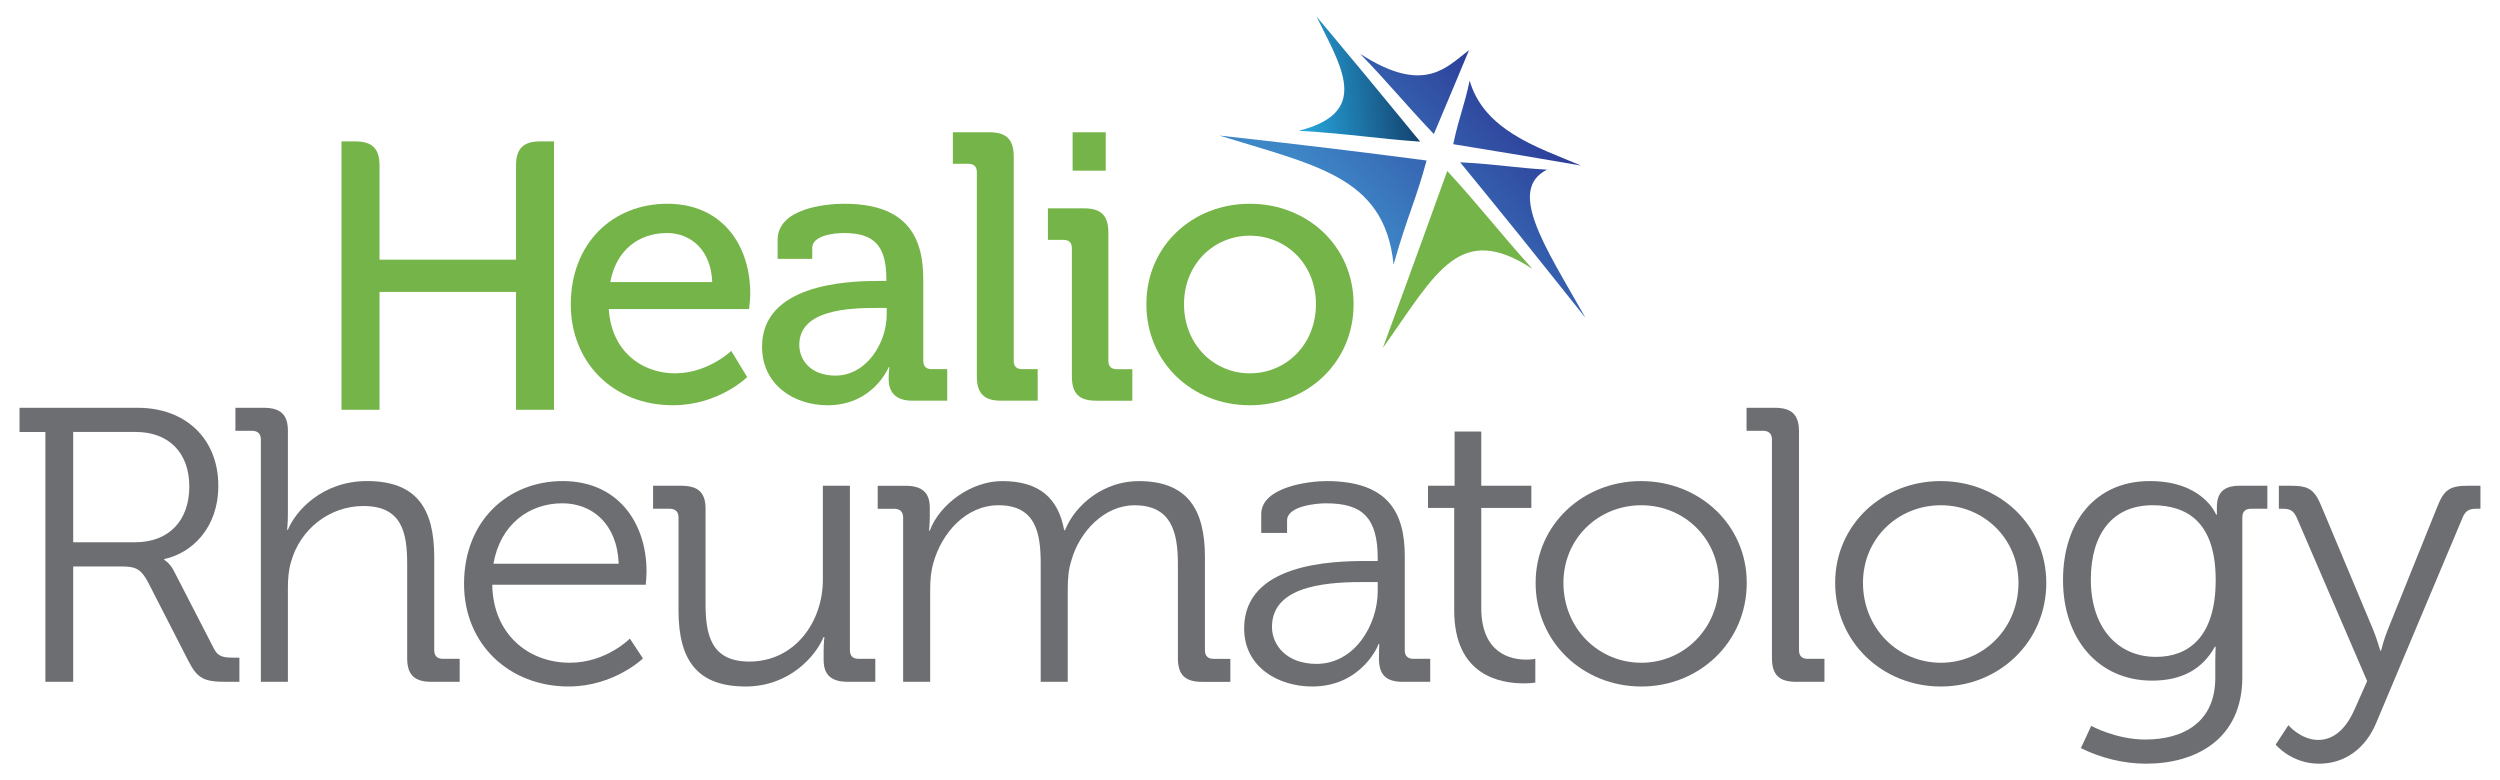 <?xml version="1.0" encoding="utf-8"?>
<!-- Generator: Adobe Illustrator 15.1.0, SVG Export Plug-In . SVG Version: 6.00 Build 0)  -->
<!DOCTYPE svg PUBLIC "-//W3C//DTD SVG 1.1//EN" "http://www.w3.org/Graphics/SVG/1.1/DTD/svg11.dtd">
<svg version="1.1" id="Layer_1" xmlns="http://www.w3.org/2000/svg" xmlns:xlink="http://www.w3.org/1999/xlink" x="0px" y="0px"
	 width="141px" height="44px" viewBox="0 0 141 44" enable-background="new 0 0 141 44" xml:space="preserve">
<g>
	<g>
		<g>
			<path fill="#75B448" d="M37.639,11.492c3.045,0,4.676,2.273,4.676,5.082c0,0.279-0.065,0.857-0.065,0.857h-7.913
				c0.13,2.316,1.803,3.625,3.732,3.625c1.865,0,3.173-1.266,3.173-1.266l0.9,1.479c0,0-1.608,1.587-4.181,1.587
				c-3.432,0-5.769-2.466-5.769-5.683C32.192,13.722,34.551,11.492,37.639,11.492z M40.169,15.909
				c-0.063-1.801-1.2-2.766-2.552-2.766c-1.586,0-2.873,0.965-3.195,2.766H40.169z"/>
			<path fill="#75B448" d="M49.519,15.845h0.471v-0.107c0-1.908-0.707-2.595-2.401-2.595c-0.514,0-1.779,0.128-1.779,0.836v0.622
				h-1.952v-1.072c0-1.779,2.703-2.037,3.753-2.037c3.517,0,4.461,1.844,4.461,4.246v4.609c0,0.322,0.171,0.473,0.471,0.473h0.88
				v1.779h-1.952c-0.965,0-1.351-0.472-1.351-1.243c0-0.364,0.044-0.644,0.044-0.644h-0.044c0,0-0.858,2.145-3.452,2.145
				c-1.865,0-3.688-1.137-3.688-3.303C42.979,16.06,47.695,15.845,49.519,15.845z M47.117,21.184c1.758,0,2.894-1.844,2.894-3.452
				v-0.364h-0.536c-1.564,0-4.395,0.085-4.395,2.079C45.08,20.328,45.744,21.184,47.117,21.184z"/>
			<path fill="#75B448" d="M55.094,9.712c0-0.322-0.172-0.472-0.473-0.472h-0.879V7.46h2.059c0.965,0,1.373,0.407,1.373,1.372
				v11.515c0,0.322,0.172,0.473,0.471,0.473h0.88v1.779h-2.059c-0.966,0-1.372-0.407-1.372-1.371V9.712z"/>
			<path fill="#75B448" d="M60.454,14.001c0-0.322-0.171-0.473-0.473-0.473h-0.879V11.75h2.037c0.966,0,1.373,0.407,1.373,1.372
				v7.226c0,0.322,0.171,0.473,0.471,0.473h0.88v1.779h-2.037c-0.965,0-1.372-0.407-1.372-1.371V14.001z M60.496,7.46h1.867v2.166
				h-1.867V7.46z"/>
			<path fill="#75B448" d="M70.489,11.492c3.237,0,5.854,2.38,5.854,5.661c0,3.302-2.617,5.704-5.854,5.704
				c-3.239,0-5.833-2.402-5.833-5.704C64.656,13.873,67.25,11.492,70.489,11.492z M70.489,21.056c2.059,0,3.731-1.631,3.731-3.903
				c0-2.251-1.673-3.86-3.731-3.86c-2.037,0-3.71,1.609-3.71,3.86C66.779,19.425,68.452,21.056,70.489,21.056z"/>
		</g>
		<path fill="#75B448" d="M31.247,7.974h-0.772c-0.965,0-1.371,0.407-1.371,1.372v5.298h-7.699V9.346
			c0-0.965-0.407-1.372-1.373-1.372H19.26v2.316v6.162v6.662h2.145v-6.648h7.699v6.648h2.144v-7.879v-4.945V7.974z"/>
		<g>
			<g>
				
					<linearGradient id="SVGID_1_" gradientUnits="userSpaceOnUse" x1="214.519" y1="-69.737" x2="204.991" y2="-62.774" gradientTransform="matrix(0.994 -0.112 0.112 0.994 -122.843 95.309)">
					<stop  offset="0.02" style="stop-color:#2D3D98"/>
					<stop  offset="0.98" style="stop-color:#3E87C7"/>
				</linearGradient>
				<path fill-rule="evenodd" clip-rule="evenodd" fill="url(#SVGID_1_)" d="M80.869,7.562c-0.922-0.978-1.528-1.656-2.122-2.323
					c-0.585-0.658-1.167-1.303-2.032-2.202c1.817,1.175,3.048,1.365,3.995,1.118c0.881-0.229,1.489-0.833,2.144-1.327
					c-0.269,0.645-0.559,1.335-0.871,2.083C81.645,5.718,81.273,6.6,80.869,7.562L80.869,7.562z"/>
				
					<linearGradient id="SVGID_2_" gradientUnits="userSpaceOnUse" x1="96.981" y1="8.582" x2="103.719" y2="8.582" gradientTransform="matrix(0.994 -0.112 0.112 0.994 -24.364 7.306)">
					<stop  offset="0" style="stop-color:#27AAE1"/>
					<stop  offset="1" style="stop-color:#14426F"/>
				</linearGradient>
				<path fill-rule="evenodd" clip-rule="evenodd" fill="url(#SVGID_2_)" d="M80.099,7.989c-1.269-0.087-2.206-0.194-3.183-0.297
					c-1.016-0.108-2.073-0.22-3.668-0.318c2.203-0.551,2.715-1.554,2.539-2.75c-0.162-1.114-0.926-2.433-1.536-3.695
					c0.905,1.086,1.843,2.204,2.798,3.358C78.036,5.477,79.054,6.714,80.099,7.989L80.099,7.989z"/>
				
					<linearGradient id="SVGID_3_" gradientUnits="userSpaceOnUse" x1="215.073" y1="-68.974" x2="205.548" y2="-62.013" gradientTransform="matrix(0.994 -0.112 0.112 0.994 -122.843 95.309)">
					<stop  offset="0.01" style="stop-color:#2D3D98"/>
					<stop  offset="0.99" style="stop-color:#3E87C7"/>
				</linearGradient>
				<path fill-rule="evenodd" clip-rule="evenodd" fill="url(#SVGID_3_)" d="M80.459,9.053c-0.285,1.051-0.542,1.815-0.821,2.621
					c-0.299,0.857-0.624,1.777-1.041,3.251c-0.255-2.581-1.434-3.956-3.125-4.906c-1.722-0.967-4.142-1.581-6.709-2.376
					c2.329,0.259,4.492,0.507,6.487,0.75C77.107,8.618,78.844,8.841,80.459,9.053L80.459,9.053z"/>
				<path fill-rule="evenodd" clip-rule="evenodd" fill="#75B448" d="M81.625,9.642c0.99,1.082,1.66,1.872,2.339,2.674
					c0.692,0.818,1.396,1.657,2.464,2.85c-2.041-1.348-3.394-1.266-4.544-0.439c-1.276,0.916-2.402,2.811-3.892,4.898
					c0.813-2.206,1.52-4.146,2.143-5.86C80.688,12.24,81.182,10.875,81.625,9.642L81.625,9.642z"/>
				
					<linearGradient id="SVGID_4_" gradientUnits="userSpaceOnUse" x1="220.93" y1="-60.963" x2="211.402" y2="-54.001" gradientTransform="matrix(0.994 -0.112 0.112 0.994 -122.843 95.309)">
					<stop  offset="0.01" style="stop-color:#2D3D98"/>
					<stop  offset="0.99" style="stop-color:#3E87C7"/>
				</linearGradient>
				<path fill-rule="evenodd" clip-rule="evenodd" fill="url(#SVGID_4_)" d="M82.352,9.153c1.115,0.059,1.871,0.138,2.597,0.214
					c0.706,0.073,1.388,0.151,2.304,0.202c-1.11,0.553-1.162,1.607-0.666,2.991c0.533,1.486,1.686,3.324,2.832,5.364
					c-1.276-1.601-2.51-3.151-3.701-4.632C84.563,11.858,83.439,10.482,82.352,9.153L82.352,9.153z"/>
				
					<linearGradient id="SVGID_5_" gradientUnits="userSpaceOnUse" x1="218.122" y1="-64.805" x2="208.596" y2="-57.844" gradientTransform="matrix(0.994 -0.112 0.112 0.994 -122.843 95.309)">
					<stop  offset="0.01" style="stop-color:#2D3D98"/>
					<stop  offset="0.99" style="stop-color:#3E87C7"/>
				</linearGradient>
				<path fill-rule="evenodd" clip-rule="evenodd" fill="url(#SVGID_5_)" d="M81.961,8.132c0.188-0.871,0.353-1.417,0.505-1.938
					c0.146-0.497,0.281-0.972,0.421-1.648c0.4,1.369,1.318,2.31,2.486,3.039c1.152,0.723,2.478,1.197,3.797,1.754
					c-1.048-0.181-2.148-0.373-3.31-0.566C84.633,8.568,83.337,8.355,81.961,8.132L81.961,8.132z"/>
			</g>
		</g>
	</g>
	<g>
		<g>
			<path fill="#6D6E71" d="M7.627,30.583H4.128v-6.221h3.521c1.863,0,3.028,1.164,3.028,3.078
				C10.677,29.375,9.512,30.583,7.627,30.583 M13.502,38.455v-1.363h-0.314c-0.561,0-0.896-0.043-1.121-0.506l-2.265-4.396
				c-0.224-0.439-0.538-0.615-0.538-0.615V31.53c1.547-0.33,3.049-1.737,3.049-4.134c0-2.682-1.883-4.396-4.529-4.396H1.102v1.363
				h1.457v14.092h1.569v-6.508h2.646c0.875,0,1.167,0.109,1.594,0.924l2.264,4.419c0.517,1.011,0.897,1.165,2.176,1.165H13.502z"/>
			<path fill="#6D6E71" d="M14.713,38.455h1.524v-5.298c0-0.528,0.045-1.034,0.18-1.474c0.516-1.847,2.175-3.144,4.082-3.144
				c2.197,0,2.466,1.539,2.466,3.276v5.298c0,0.945,0.404,1.341,1.368,1.341h1.593v-1.297h-0.942c-0.313,0-0.493-0.154-0.493-0.484
				v-5.254c0-2.727-0.987-4.287-3.79-4.287c-2.534,0-4.037,1.693-4.463,2.748h-0.045c0,0,0.045-0.396,0.045-0.901v-4.683
				c0-0.902-0.403-1.297-1.368-1.297h-1.592v1.297h0.941c0.314,0,0.494,0.176,0.494,0.483V38.455z"/>
			<path fill="#6D6E71" d="M34.895,31.793h-7.063c0.38-2.221,2.018-3.407,3.879-3.407C33.371,28.386,34.805,29.506,34.895,31.793
				 M36.465,32.233c0-2.749-1.615-5.101-4.732-5.101c-3.025,0-5.561,2.176-5.561,5.805c0,3.407,2.557,5.781,5.897,5.781
				c2.557,0,4.193-1.582,4.193-1.582l-0.739-1.121c0,0-1.323,1.363-3.387,1.363c-2.332,0-4.328-1.605-4.373-4.398h8.656
				C36.42,32.98,36.465,32.498,36.465,32.233"/>
			<path fill="#6D6E71" d="M38.268,34.431c0,2.881,1.121,4.287,3.789,4.287c2.468,0,3.947-1.715,4.396-2.792h0.044
				c0,0-0.044,0.352-0.044,0.792v0.505c0,0.836,0.427,1.231,1.368,1.231h1.547v-1.297h-0.942c-0.313,0-0.492-0.154-0.492-0.484
				v-9.277h-1.524v5.299c0,2.396-1.594,4.617-4.15,4.617c-2.174,0-2.467-1.539-2.467-3.276v-5.343c0-0.9-0.402-1.297-1.367-1.297
				h-1.592v1.297h0.941c0.314,0,0.494,0.176,0.494,0.484V34.431z"/>
			<path fill="#6D6E71" d="M50.937,38.455h1.525v-5.232c0-0.506,0.044-1.012,0.18-1.473c0.471-1.693,1.839-3.254,3.677-3.254
				c2.131,0,2.377,1.627,2.377,3.298v6.661h1.525v-5.232c0-0.594,0.045-1.121,0.203-1.604c0.447-1.627,1.86-3.122,3.564-3.122
				c2.063,0,2.445,1.495,2.445,3.298v5.32c0,0.945,0.402,1.341,1.367,1.341h1.592v-1.297H68.45c-0.313,0-0.492-0.154-0.492-0.484
				v-5.254c0-2.727-1.01-4.287-3.746-4.287c-1.905,0-3.542,1.275-4.147,2.77H60.02c-0.336-1.824-1.413-2.77-3.499-2.77
				c-1.749,0-3.521,1.297-4.081,2.793h-0.045c0,0,0.045-0.353,0.045-0.793v-0.505c0-0.835-0.426-1.231-1.367-1.231h-1.57v1.297
				h0.941c0.314,0,0.493,0.176,0.493,0.484V38.455z"/>
			<path fill="#6D6E71" d="M77.704,33.333c0,1.913-1.301,4.11-3.453,4.11c-1.683,0-2.512-1.055-2.512-2.088
				c0-2.484,3.543-2.528,5.313-2.528h0.651V33.333z M80.664,38.455v-1.297h-0.942c-0.313,0-0.493-0.154-0.493-0.484v-5.298
				c0-2.374-0.852-4.243-4.418-4.243c-0.985,0-3.678,0.33-3.678,1.869v1.055h1.458v-0.703c0-0.813,1.637-0.967,2.198-0.967
				c2.063,0,2.915,0.813,2.915,3.121v0.132h-0.628c-1.952,0-6.906,0.132-6.906,3.804c0,2.199,1.95,3.275,3.834,3.275
				c2.825,0,3.768-2.396,3.746-2.396h0.043c0,0-0.021,0.33-0.021,0.814c0,0.9,0.381,1.318,1.346,1.318H80.664z"/>
			<path fill="#6D6E71" d="M82.018,34.431c0,3.693,2.624,4.111,3.925,4.111c0.381,0,0.649-0.043,0.649-0.043v-1.342
				c0,0-0.201,0.045-0.516,0.045c-0.852,0-2.533-0.33-2.533-2.925v-5.629h2.825v-1.253h-2.825V24.34H82.04v3.056h-1.502v1.253h1.479
				V34.431z"/>
			<path fill="#6D6E71" d="M96.947,32.871c0,2.572-1.974,4.508-4.373,4.508c-2.422,0-4.396-1.936-4.396-4.508
				c0-2.506,1.975-4.375,4.396-4.375C94.974,28.496,96.947,30.365,96.947,32.871 M98.516,32.871c0-3.275-2.668-5.738-5.965-5.738
				c-3.273,0-5.942,2.463-5.942,5.738c0,3.342,2.669,5.848,5.966,5.848C95.848,38.718,98.516,36.212,98.516,32.871"/>
			<path fill="#6D6E71" d="M99.938,37.114c0,0.945,0.404,1.341,1.368,1.341h1.593v-1.297h-0.941c-0.314,0-0.494-0.154-0.494-0.484
				V24.34c0-0.946-0.404-1.341-1.368-1.341h-1.591v1.297h0.94c0.313,0,0.493,0.176,0.493,0.483V37.114z"/>
			<path fill="#6D6E71" d="M113.842,32.871c0,2.572-1.975,4.508-4.374,4.508c-2.421,0-4.396-1.936-4.396-4.508
				c0-2.506,1.975-4.375,4.396-4.375C111.867,28.496,113.842,30.365,113.842,32.871 M115.411,32.871
				c0-3.275-2.669-5.738-5.965-5.738c-3.274,0-5.943,2.463-5.943,5.738c0,3.342,2.669,5.848,5.965,5.848
				C112.742,38.718,115.411,36.212,115.411,32.871"/>
			<path fill="#6D6E71" d="M124.965,32.716c0,3.254-1.57,4.332-3.365,4.332c-2.219,0-3.677-1.715-3.677-4.354
				s1.278-4.199,3.475-4.199C123.395,28.496,124.965,29.484,124.965,32.716 M127.879,28.693v-1.297h-1.57
				c-0.918,0-1.277,0.418-1.277,1.21v0.417h-0.045c0,0-0.719-1.891-3.744-1.891c-3.028,0-4.889,2.265-4.889,5.584
				c0,3.32,1.995,5.672,5.022,5.672c1.749,0,2.87-0.703,3.544-1.912h0.045c0,0-0.023,0.373-0.023,0.791v0.968
				c0,2.462-1.75,3.474-3.946,3.474c-1.659,0-3.051-0.77-3.051-0.77l-0.583,1.254c1.1,0.549,2.4,0.879,3.678,0.879
				c2.781,0,5.427-1.363,5.427-4.881v-9.014c0-0.33,0.181-0.484,0.494-0.484H127.879z"/>
			<path fill="#6D6E71" d="M129.067,40.896l-0.718,1.099c0,0,0.875,1.077,2.444,1.077c1.503,0,2.647-0.901,3.229-2.309l4.866-11.564
				c0.157-0.396,0.381-0.506,0.785-0.506h0.224v-1.297h-0.695c-1.031,0-1.367,0.221-1.748,1.21l-2.781,6.903
				c-0.225,0.549-0.381,1.187-0.381,1.187h-0.045c0,0-0.18-0.638-0.404-1.187l-2.893-6.903c-0.404-0.989-0.717-1.21-1.727-1.21
				h-0.695v1.297h0.225c0.404,0,0.605,0.11,0.785,0.506l3.969,9.213l-0.673,1.516c-0.426,1.012-1.099,1.804-2.086,1.804
				C129.785,41.731,129.067,40.917,129.067,40.896"/>
		</g>
	</g>
</g>
</svg>
